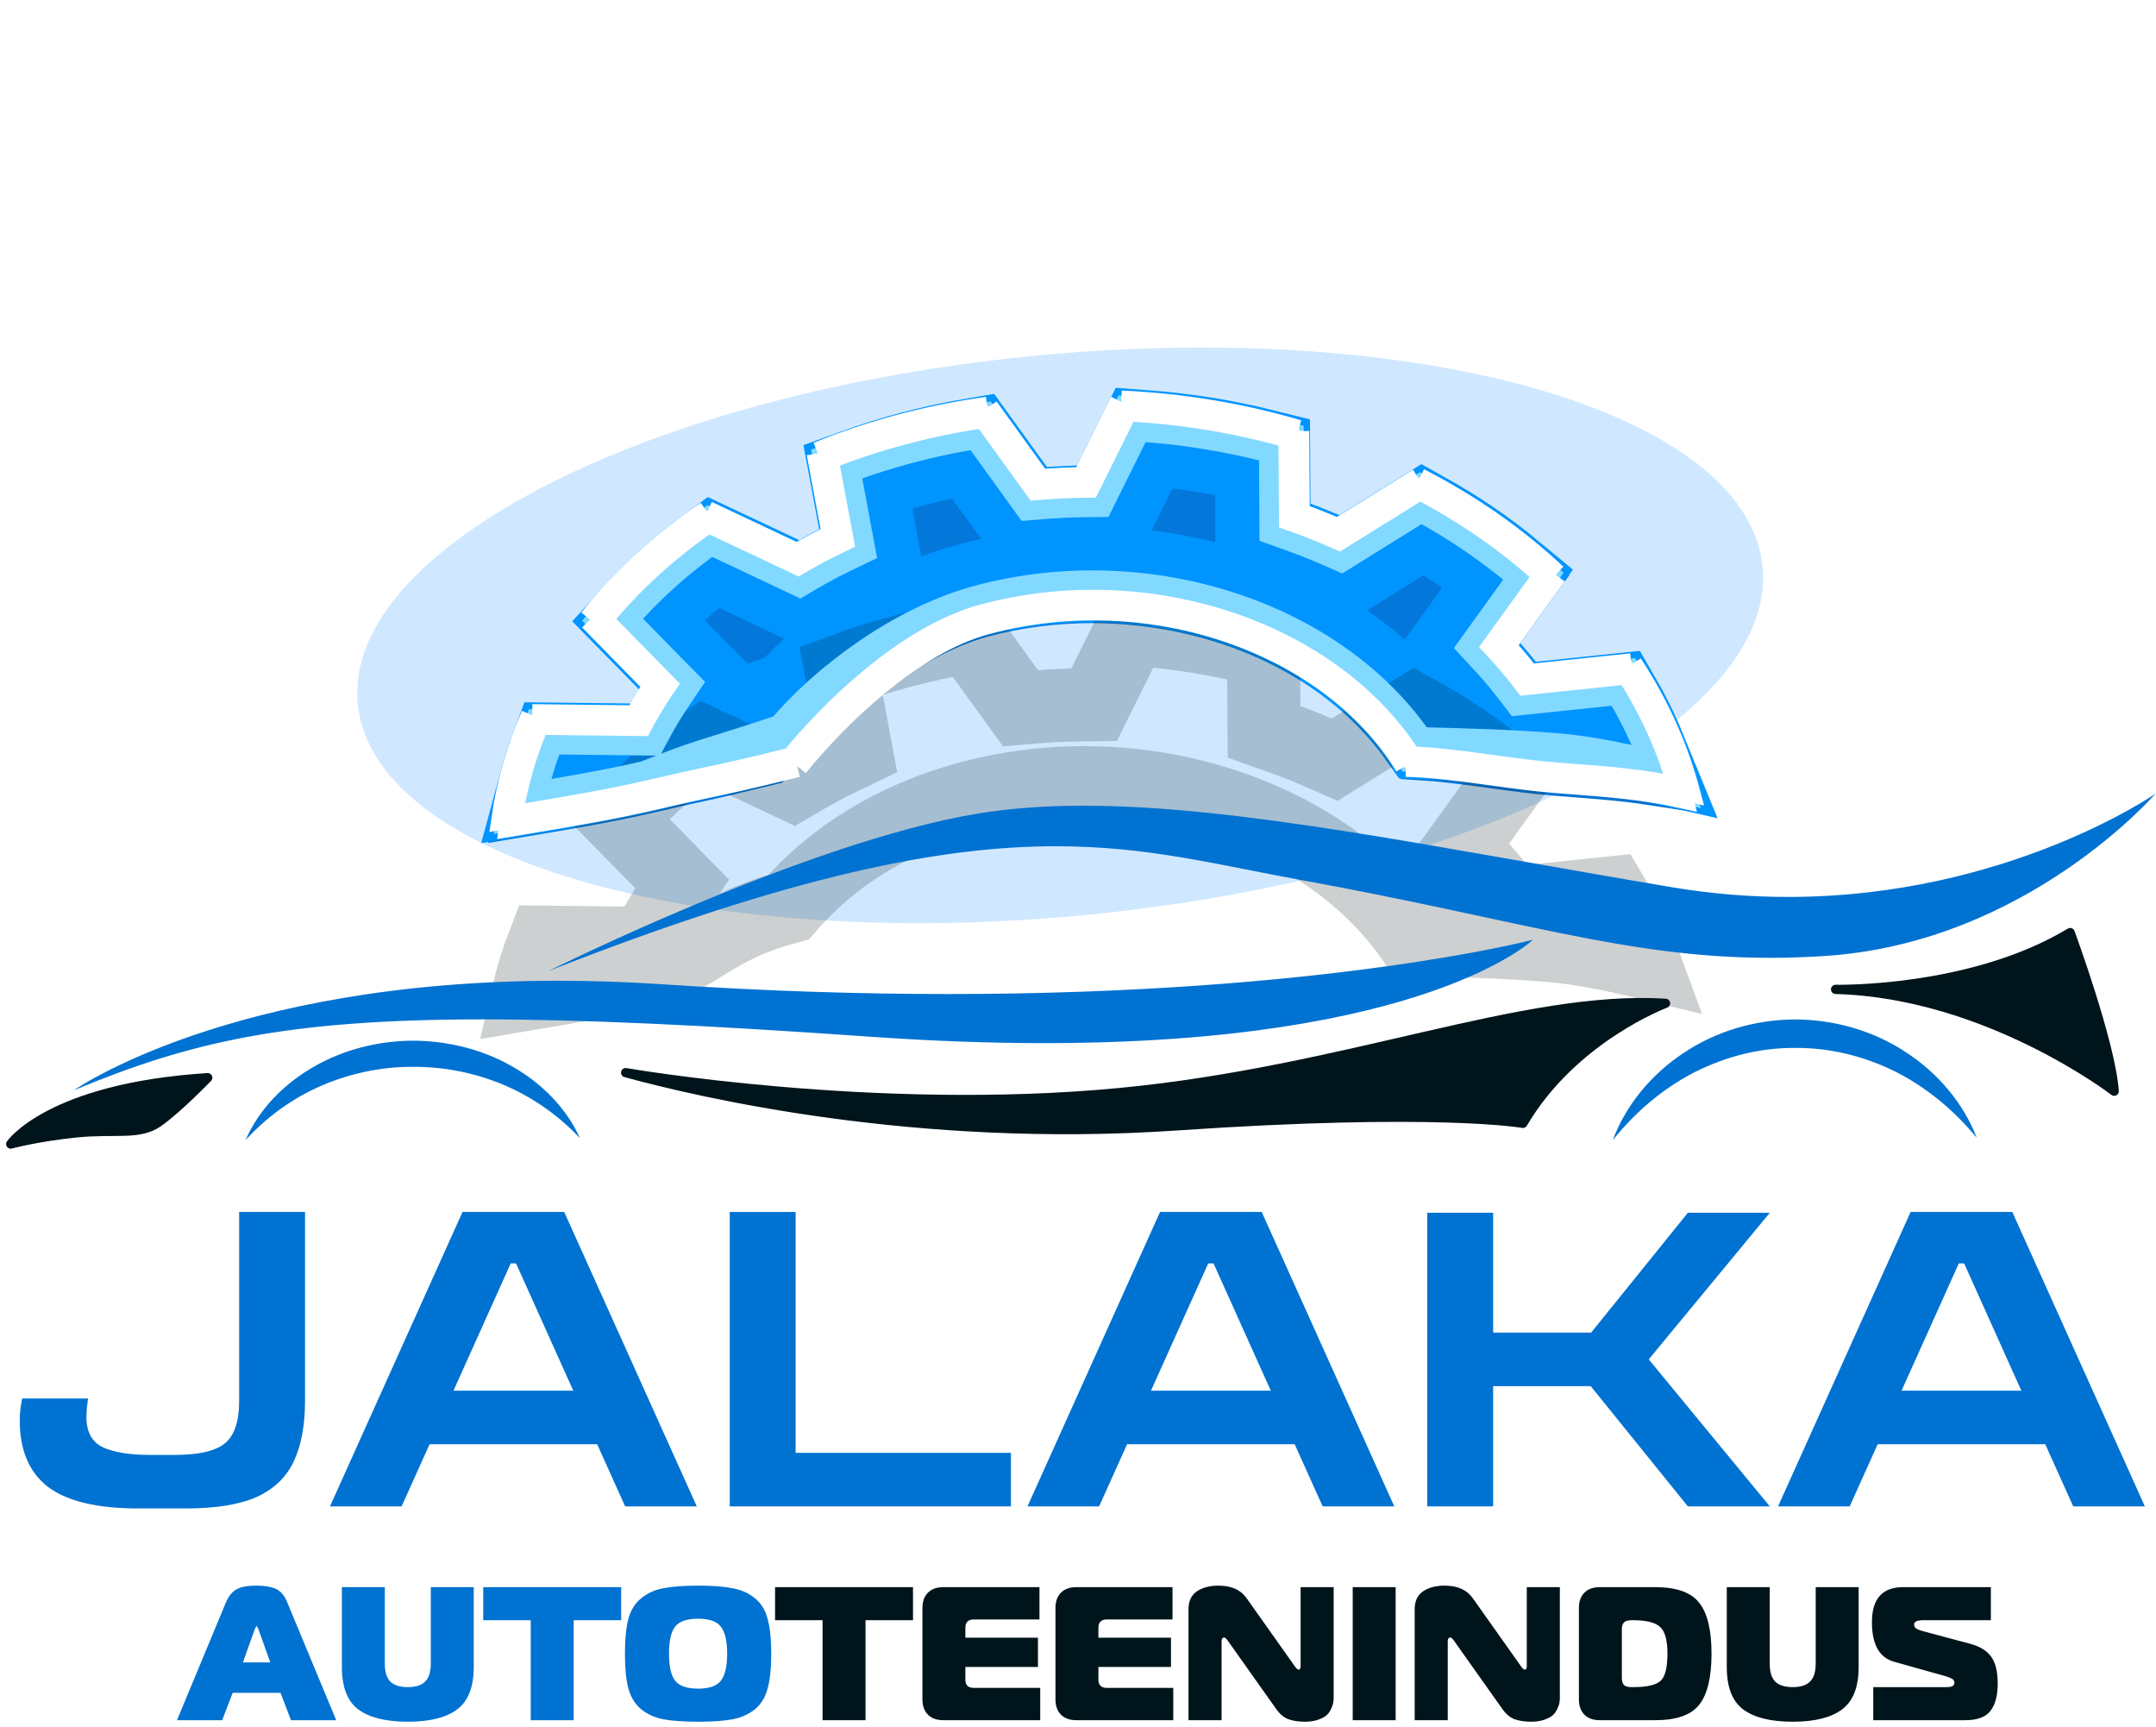 <?xml version="1.0" encoding="UTF-8"?> <svg xmlns="http://www.w3.org/2000/svg" width="201" height="161" viewBox="0 0 201 161" fill="none"><path d="M12.855 140.59C9.068 140.59 6.279 139.925 4.488 138.595C2.723 137.239 1.84 135.166 1.84 132.377C1.84 131.712 1.917 131.034 2.07 130.343H8.211C8.16 130.676 8.121 130.996 8.096 131.303C8.07 131.61 8.057 131.865 8.057 132.07C8.057 133.477 8.582 134.424 9.631 134.91C10.68 135.371 12.1 135.601 13.891 135.601H16.309C18.484 135.601 20.019 135.256 20.914 134.565C21.835 133.848 22.296 132.518 22.296 130.573V112.958H28.437V130.573C28.437 132.825 28.091 134.693 27.4 136.177C26.71 137.661 25.558 138.774 23.946 139.516C22.334 140.232 20.134 140.59 17.345 140.59H12.855Z" fill="#0072D1"></path><path d="M30.763 140.398L43.121 112.958H52.601L64.959 140.398H58.281L55.672 134.603H40.051L37.441 140.398H30.763ZM42.277 129.614H53.446L48.111 117.755H47.612L42.277 129.614Z" fill="#0072D1"></path><path d="M68.035 140.398V112.958H74.175V135.409H94.248V140.398H68.035Z" fill="#0072D1"></path><path d="M95.791 140.398L108.149 112.958H117.628L129.987 140.398H123.309L120.699 134.603H105.078L102.469 140.398H95.791ZM107.304 129.614H118.473L113.138 117.755H112.639L107.304 129.614Z" fill="#0072D1"></path><path d="M133.062 140.398V113.034H139.203V124.203H148.337L157.356 113.034H164.994L153.71 126.697L164.994 140.398H157.356L148.299 129.192H139.203V140.398H133.062Z" fill="#0072D1"></path><path d="M165.765 140.398L178.123 112.958H187.603L199.961 140.398H193.283L190.673 134.603H175.053L172.443 140.398H165.765ZM177.279 129.614H188.447L183.113 117.755H182.614L177.279 129.614Z" fill="#0072D1"></path><path d="M16.5 160.326L21.088 149.291C21.312 148.771 21.619 148.393 22.009 148.157C22.399 147.909 23.036 147.785 23.922 147.785C24.642 147.785 25.227 147.88 25.676 148.069C26.136 148.258 26.496 148.665 26.756 149.291L31.344 160.326H27.128L26.154 157.775H21.69L20.716 160.326H16.5ZM23.762 151.806L22.647 154.941H25.197L24.081 151.806C24.07 151.794 24.052 151.771 24.028 151.735C24.016 151.7 24.005 151.67 23.993 151.647C23.993 151.611 23.981 151.588 23.957 151.576C23.946 151.552 23.934 151.54 23.922 151.54L23.762 151.806ZM36.39 156.73C36.744 157.073 37.287 157.244 38.019 157.244C38.751 157.244 39.289 157.073 39.631 156.73C39.985 156.388 40.163 155.827 40.163 155.048V147.927H44.166V155.366C44.166 157.232 43.652 158.549 42.624 159.317C41.609 160.084 40.074 160.468 38.019 160.468C35.965 160.468 34.423 160.084 33.396 159.317C32.38 158.549 31.873 157.232 31.873 155.366V147.927H35.876V155.048C35.876 155.827 36.047 156.388 36.39 156.73ZM53.482 160.326H49.479V151.009H45.05V147.927H57.91V151.009H53.482V160.326ZM61.822 148.033C62.637 147.868 63.723 147.785 65.082 147.785C66.439 147.785 67.52 147.868 68.323 148.033C69.138 148.187 69.829 148.5 70.395 148.972C70.962 149.432 71.352 150.07 71.565 150.885C71.789 151.7 71.901 152.78 71.901 154.127C71.901 155.473 71.789 156.553 71.565 157.368C71.352 158.183 70.962 158.826 70.395 159.299C69.829 159.759 69.138 160.072 68.323 160.238C67.52 160.391 66.439 160.468 65.082 160.468C63.723 160.468 62.637 160.391 61.822 160.238C61.019 160.072 60.334 159.759 59.767 159.299C59.201 158.826 58.805 158.183 58.581 157.368C58.368 156.553 58.262 155.473 58.262 154.127C58.262 152.78 58.368 151.7 58.581 150.885C58.805 150.07 59.201 149.432 59.767 148.972C60.334 148.5 61.019 148.187 61.822 148.033ZM62.938 151.611C62.56 152.107 62.371 152.946 62.371 154.127C62.371 155.307 62.56 156.146 62.938 156.642C63.328 157.138 64.042 157.386 65.082 157.386C66.121 157.386 66.829 157.138 67.207 156.642C67.597 156.146 67.792 155.307 67.792 154.127C67.792 152.946 67.597 152.107 67.207 151.611C66.829 151.115 66.121 150.867 65.082 150.867C64.042 150.867 63.328 151.115 62.938 151.611Z" fill="#0072D1"></path><path d="M80.689 160.326H76.686V151.009H72.258V147.927H85.118V151.009H80.689V160.326ZM96.908 147.927V150.938H90.779C90.259 150.938 89.999 151.198 89.999 151.718V152.639H96.766V155.366H89.999V156.536C89.999 157.055 90.259 157.315 90.779 157.315H96.978V160.326H87.945C87.331 160.326 86.852 160.155 86.51 159.812C86.167 159.47 85.996 158.992 85.996 158.378V149.875C85.996 149.261 86.167 148.783 86.51 148.441C86.852 148.098 87.331 147.927 87.945 147.927H96.908ZM109.311 147.927V150.938H103.182C102.662 150.938 102.402 151.198 102.402 151.718V152.639H109.169V155.366H102.402V156.536C102.402 157.055 102.662 157.315 103.182 157.315H109.382V160.326H100.348C99.734 160.326 99.255 160.155 98.913 159.812C98.57 159.47 98.399 158.992 98.399 158.378V149.875C98.399 149.261 98.57 148.783 98.913 148.441C99.255 148.098 99.734 147.927 100.348 147.927H109.311ZM124.335 147.927V158.254C124.335 158.395 124.324 158.531 124.3 158.661C124.288 158.791 124.229 158.974 124.123 159.21C124.028 159.446 123.893 159.653 123.715 159.83C123.538 159.996 123.273 160.143 122.918 160.273C122.564 160.403 122.139 160.468 121.643 160.468C121.064 160.468 120.557 160.391 120.12 160.238C119.683 160.072 119.293 159.742 118.951 159.246L114.469 152.922C114.327 152.721 114.215 152.621 114.132 152.621C113.967 152.621 113.885 152.739 113.885 152.975V160.326H110.802V149.982C110.802 149.226 111.062 148.671 111.582 148.317C112.113 147.962 112.78 147.785 113.583 147.785C114.788 147.785 115.662 148.169 116.205 148.937L120.722 155.313C120.864 155.514 120.976 155.614 121.058 155.614C121.188 155.614 121.253 155.514 121.253 155.313V147.927H124.335ZM130.114 160.326H126.111V147.927H130.114V160.326ZM145.422 147.927V158.254C145.422 158.395 145.41 158.531 145.386 158.661C145.375 158.791 145.316 158.974 145.209 159.21C145.115 159.446 144.979 159.653 144.802 159.83C144.625 159.996 144.359 160.143 144.005 160.273C143.651 160.403 143.225 160.468 142.729 160.468C142.151 160.468 141.643 160.391 141.206 160.238C140.769 160.072 140.379 159.742 140.037 159.246L135.555 152.922C135.414 152.721 135.302 152.621 135.219 152.621C135.054 152.621 134.971 152.739 134.971 152.975V160.326H131.889V149.982C131.889 149.226 132.149 148.671 132.668 148.317C133.2 147.962 133.867 147.785 134.67 147.785C135.874 147.785 136.748 148.169 137.291 148.937L141.808 155.313C141.95 155.514 142.062 155.614 142.145 155.614C142.275 155.614 142.34 155.514 142.34 155.313V147.927H145.422ZM154.318 160.326H149.146C148.532 160.326 148.054 160.155 147.711 159.812C147.369 159.47 147.198 158.992 147.198 158.378V149.875C147.198 149.261 147.369 148.783 147.711 148.441C148.054 148.098 148.532 147.927 149.146 147.927H154.318C156.291 147.927 157.655 148.411 158.41 149.379C159.178 150.336 159.562 151.918 159.562 154.127C159.562 156.335 159.178 157.923 158.41 158.891C157.655 159.848 156.291 160.326 154.318 160.326ZM151.201 151.895V156.358C151.201 156.677 151.266 156.908 151.396 157.049C151.537 157.179 151.768 157.244 152.087 157.244H152.264C153.539 157.244 154.389 157.049 154.814 156.66C155.24 156.27 155.452 155.426 155.452 154.127C155.452 152.863 155.222 152.03 154.761 151.629C154.313 151.216 153.48 151.009 152.264 151.009H152.087C151.768 151.009 151.537 151.08 151.396 151.222C151.266 151.351 151.201 151.576 151.201 151.895ZM165.502 156.73C165.856 157.073 166.399 157.244 167.131 157.244C167.863 157.244 168.401 157.073 168.743 156.73C169.097 156.388 169.275 155.827 169.275 155.048V147.927H173.278V155.366C173.278 157.232 172.764 158.549 171.737 159.317C170.721 160.084 169.186 160.468 167.131 160.468C165.076 160.468 163.535 160.084 162.508 159.317C161.492 158.549 160.985 157.232 160.985 155.366V147.927H164.988V155.048C164.988 155.827 165.159 156.388 165.502 156.73ZM174.641 160.326V157.244H181.514C181.974 157.244 182.205 157.114 182.205 156.854C182.205 156.689 182.14 156.565 182.01 156.482C181.88 156.4 181.679 156.317 181.408 156.234L176.607 154.888C175.214 154.51 174.517 153.276 174.517 151.186C174.517 149.013 175.485 147.927 177.422 147.927H185.606V151.009H179.3C178.733 151.009 178.449 151.139 178.449 151.399C178.449 151.588 178.538 151.729 178.715 151.824C178.892 151.918 179.152 152.007 179.495 152.089L183.675 153.205C184.608 153.453 185.269 153.867 185.659 154.445C186.049 155.012 186.243 155.833 186.243 156.908C186.243 158.041 186.013 158.897 185.553 159.476C185.104 160.043 184.33 160.326 183.232 160.326H174.641Z" fill="#00141B"></path><g style="mix-blend-mode:hard-light"><path d="M60.24 72.404C56.865 73.188 53.456 73.783 49.973 74.367C50.35 72.733 50.849 71.121 51.467 69.54L59.525 69.631L60.971 69.647L61.621 68.441C62.118 67.519 62.666 66.614 63.263 65.727L64.344 64.121L62.871 62.619L58.468 58.13C60.739 55.527 63.395 53.116 66.405 50.96L73.423 54.269L74.687 54.865L75.813 54.207C76.837 53.608 77.905 53.042 79.01 52.51L80.565 51.761L80.239 50.021L79.158 44.237C80.989 43.555 82.89 42.947 84.859 42.423C86.921 41.874 88.997 41.432 91.079 41.092L94.955 46.455L95.882 47.738L97.413 47.612C98.71 47.506 100.004 47.445 101.291 47.43L102.747 47.413L103.362 46.173L106.237 40.376C110.444 40.656 114.572 41.331 118.542 42.364L118.578 48.085L118.59 49.937L120.424 50.591C121.606 51.013 122.764 51.475 123.895 51.974L125.17 52.536L126.274 51.851L132.626 47.906C135.925 49.711 138.978 51.801 141.717 54.145L138.179 59.049L137.048 60.616L138.473 62.156C139.224 62.968 139.935 63.811 140.604 64.682L141.56 65.925L143.07 65.768L150.94 64.946C151.785 66.358 152.541 67.817 153.2 69.323C153.54 70.098 153.848 70.876 154.127 71.654C151.55 71.259 149.024 71.067 146.466 70.871C146.009 70.837 145.549 70.802 145.09 70.765C143.243 70.62 141.364 70.362 139.388 70.091C139.017 70.04 138.642 69.988 138.263 69.937C136.382 69.683 134.425 69.436 132.463 69.313C124.248 57.433 106.834 51.887 91.213 56.046C87.302 57.087 83.083 59.568 79.462 62.253C76.102 64.743 73.062 67.556 71.049 69.905C66.99 70.901 66.289 71.052 65.141 71.299C64.285 71.483 63.179 71.72 60.24 72.404Z" fill="#0072D1"></path><path d="M60.24 72.404C56.865 73.188 53.456 73.783 49.973 74.367C50.35 72.733 50.849 71.121 51.467 69.54L59.525 69.631L60.971 69.647L61.621 68.441C62.118 67.519 62.666 66.614 63.263 65.727L64.344 64.121L62.871 62.619L58.468 58.13C60.739 55.527 63.395 53.116 66.405 50.96L73.423 54.269L74.687 54.865L75.813 54.207C76.837 53.608 77.905 53.042 79.01 52.51L80.565 51.761L80.239 50.021L79.158 44.237C80.989 43.555 82.89 42.947 84.859 42.423C86.921 41.874 88.997 41.432 91.079 41.092L94.955 46.455L95.882 47.738L97.413 47.612C98.71 47.506 100.004 47.445 101.291 47.43L102.747 47.413L103.362 46.173L106.237 40.376C110.444 40.656 114.572 41.331 118.542 42.364L118.578 48.085L118.59 49.937L120.424 50.591C121.606 51.013 122.764 51.475 123.895 51.974L125.17 52.536L126.274 51.851L132.626 47.906C135.925 49.711 138.978 51.801 141.717 54.145L138.179 59.049L137.048 60.616L138.473 62.156C139.224 62.968 139.935 63.811 140.604 64.682L141.56 65.925L143.07 65.768L150.94 64.946C151.785 66.358 152.541 67.817 153.2 69.323C153.54 70.098 153.848 70.876 154.127 71.654C151.55 71.259 149.024 71.067 146.466 70.871C146.009 70.837 145.549 70.802 145.09 70.765C143.243 70.62 141.364 70.362 139.388 70.091C139.017 70.04 138.642 69.988 138.263 69.937C136.382 69.683 134.425 69.436 132.463 69.313C124.248 57.433 106.834 51.887 91.213 56.046C87.302 57.087 83.083 59.568 79.462 62.253C76.102 64.743 73.062 67.556 71.049 69.905C66.99 70.901 66.289 71.052 65.141 71.299C64.285 71.483 63.179 71.72 60.24 72.404Z" stroke="#0072D1" stroke-width="6.807"></path></g><g style="mix-blend-mode:hard-light" filter="url(#filter0_f_1449_67)"><path d="M104.044 84.979C140.121 80.861 167.036 65.989 164.161 51.761C161.286 37.534 129.709 29.338 93.632 33.456C57.555 37.574 30.639 52.445 33.514 66.673C36.389 80.901 67.966 89.097 104.044 84.979Z" fill="#128DFF" fill-opacity="0.2"></path></g><g style="mix-blend-mode:hard-light" filter="url(#filter1_f_1449_67)"><path d="M153.983 71.061C151.073 70.355 148.019 69.706 144.83 69.455C140.791 69.137 136.74 69.031 132.769 68.927C132.64 68.924 132.51 68.92 132.38 68.917C124.158 57.056 106.759 51.522 91.149 55.678C84.031 57.573 78.218 61.22 74.216 65.899C70.357 66.932 68.301 68.162 66.475 69.293C66.426 69.323 66.377 69.353 66.328 69.384C64.614 70.446 63.175 71.338 60.177 72.035C56.802 72.82 53.393 73.415 49.91 73.999C50.288 72.364 50.787 70.752 51.404 69.171L59.462 69.263L60.909 69.279L61.559 68.073C62.056 67.151 62.603 66.245 63.2 65.359L64.282 63.753L62.809 62.251L58.405 57.762C60.676 55.158 63.333 52.748 66.342 50.592L73.361 53.901L74.625 54.497L75.75 53.839C76.775 53.24 77.842 52.674 78.948 52.142L80.502 51.393L80.177 49.653L79.095 43.869C80.927 43.186 82.828 42.579 84.796 42.055C86.858 41.506 88.934 41.064 91.016 40.724L94.891 46.087L95.818 47.37L97.351 47.244C98.647 47.138 99.941 47.077 101.228 47.061L102.685 47.044L103.299 45.804L106.174 40.007C110.381 40.288 114.51 40.963 118.479 41.995L118.516 47.717L118.528 49.569L120.361 50.223C121.544 50.645 122.702 51.106 123.833 51.606L125.108 52.168L126.211 51.483L132.564 47.538C135.863 49.343 138.915 51.433 141.655 53.777L138.116 58.681L136.985 60.248L138.41 61.788C139.162 62.6 139.873 63.443 140.542 64.314L141.498 65.557L143.008 65.4L150.877 64.578C151.722 65.99 152.479 67.449 153.138 68.955C153.444 69.655 153.726 70.358 153.983 71.061Z" stroke="#0094FF" stroke-width="6.807"></path></g><g style="mix-blend-mode:hard-light" filter="url(#filter2_f_1449_67)"><path d="M59.935 71.293C56.985 71.978 54.01 72.518 50.969 73.035C51.25 71.993 51.582 70.96 51.964 69.94L59.513 70.025L61.405 70.047L62.255 68.469C62.742 67.567 63.277 66.681 63.862 65.812L65.276 63.712L63.35 61.748L59.459 57.782C61.503 55.513 63.849 53.396 66.478 51.477L73.064 54.582L74.717 55.361L76.188 54.502C77.197 53.913 78.247 53.355 79.336 52.831L81.369 51.852L80.943 49.576L79.972 44.383C81.612 43.789 83.306 43.257 85.055 42.792C86.926 42.294 88.809 41.885 90.698 41.561L94.26 46.491L95.472 48.168L97.475 48.004C98.755 47.899 100.029 47.839 101.298 47.824L103.203 47.801L104.007 46.18L106.673 40.803C110.435 41.082 114.129 41.68 117.697 42.569L117.729 47.659L117.745 50.081L120.142 50.937C121.305 51.352 122.444 51.805 123.556 52.296L125.223 53.032L126.666 52.136L132.638 48.426C135.504 50.026 138.173 51.844 140.6 53.858L137.46 58.209L135.982 60.258L137.845 62.272C138.577 63.065 139.271 63.888 139.925 64.738L141.175 66.364L143.15 66.158L150.483 65.392C151.199 66.627 151.846 67.898 152.418 69.204C152.533 69.469 152.646 69.735 152.755 70.001C150.227 69.419 147.575 68.912 144.827 68.695C140.778 68.376 136.717 68.269 132.761 68.165C124.195 56.198 106.582 50.761 90.884 54.941C83.716 56.849 77.829 60.506 73.734 65.22C69.918 66.267 67.838 67.51 66.014 68.639C65.965 68.67 65.916 68.7 65.867 68.73C64.173 69.781 62.814 70.623 59.935 71.293Z" stroke="#0094FF" stroke-width="8.901"></path></g><g style="mix-blend-mode:hard-light" filter="url(#filter3_ddi_1449_67)"><path d="M60.177 72.035C56.802 72.82 53.393 73.415 49.91 73.999C50.288 72.364 50.787 70.752 51.404 69.171L59.462 69.263L60.909 69.279L61.559 68.073C62.056 67.151 62.603 66.245 63.2 65.359L64.282 63.753L62.809 62.251L58.405 57.762C60.676 55.158 63.333 52.748 66.342 50.592L73.361 53.901L74.625 54.497L75.75 53.839C76.775 53.24 77.842 52.674 78.948 52.142L80.502 51.393L80.177 49.653L79.095 43.869C80.927 43.186 82.828 42.579 84.796 42.055C86.858 41.506 88.934 41.064 91.016 40.724L94.891 46.087L95.818 47.37L97.351 47.244C98.647 47.138 99.941 47.077 101.228 47.061L102.685 47.044L103.299 45.804L106.174 40.007C110.381 40.288 114.51 40.963 118.479 41.995L118.516 47.717L118.528 49.569L120.361 50.223C121.544 50.645 122.702 51.106 123.833 51.606L125.108 52.168L126.211 51.483L132.564 47.538C135.863 49.343 138.915 51.433 141.655 53.777L138.116 58.681L136.985 60.248L138.41 61.788C139.162 62.6 139.873 63.443 140.542 64.314L141.498 65.557L143.008 65.4L150.877 64.578C151.722 65.99 152.479 67.449 153.138 68.955C153.444 69.655 153.726 70.358 153.983 71.061C151.073 70.355 148.019 69.706 144.83 69.455C140.791 69.137 136.74 69.031 132.769 68.927C132.64 68.924 132.51 68.92 132.38 68.917C124.158 57.056 106.759 51.522 91.149 55.678C84.031 57.573 78.218 61.22 74.216 65.899C70.357 66.932 68.301 68.162 66.475 69.293C66.426 69.323 66.377 69.353 66.328 69.384C64.614 70.446 63.175 71.338 60.177 72.035Z" stroke="#00141B" stroke-opacity="0.2" stroke-width="6.807"></path></g><g filter="url(#filter4_f_1449_67)"><path d="M155.445 72.385C152.056 71.536 148.541 70.697 144.836 70.405C140.825 70.089 136.804 69.983 132.831 69.879C132.518 69.871 132.206 69.863 131.894 69.855C124.114 58.135 106.983 52.471 91.483 56.598C84.314 58.507 77.204 63.908 73.315 68.57C70.246 69.61 68.541 70.136 67.224 70.543C65.204 71.166 64.095 71.508 60.373 72.988C56.56 73.87 52.702 74.514 48.779 75.169C48.736 75.176 48.694 75.183 48.652 75.19C49.095 72.812 49.785 70.478 50.715 68.21L59.398 68.309L60.289 68.319L60.689 67.576C61.199 66.63 61.762 65.7 62.374 64.791L63.039 63.803L62.132 62.879L57.099 57.747C59.642 54.716 62.684 51.933 66.179 49.487L73.732 53.048L74.51 53.415L75.203 53.01C76.249 52.399 77.336 51.822 78.463 51.279L79.419 50.819L79.219 49.748L78.001 43.235C80.07 42.435 82.229 41.73 84.473 41.133C86.775 40.52 89.094 40.039 91.419 39.682L95.682 45.581L96.252 46.371L97.195 46.293C98.514 46.185 99.831 46.123 101.142 46.107L102.038 46.097L102.416 45.334L105.549 39.017C110.314 39.292 114.988 40.064 119.458 41.287L119.5 47.788L119.507 48.927L120.635 49.33C121.842 49.761 123.024 50.232 124.18 50.742L124.964 51.088L125.643 50.666L132.465 46.429C136.311 48.483 139.846 50.917 142.965 53.688L138.937 59.27L138.241 60.234L139.118 61.181C139.892 62.018 140.624 62.886 141.313 63.783L141.901 64.548L142.831 64.451L151.359 63.56C152.371 65.19 153.269 66.885 154.038 68.643L154.039 68.643C154.583 69.886 155.05 71.134 155.445 72.385Z" stroke="#82D9FF" stroke-width="4.189"></path></g><g filter="url(#filter5_f_1449_67)"><path d="M156.556 73.46C156.837 73.52 157.119 73.584 157.403 73.651C156.908 71.81 156.267 69.972 155.468 68.145C154.521 65.982 153.388 63.91 152.092 61.937M156.556 73.46C156.085 71.766 155.487 70.076 154.751 68.394C153.893 66.435 152.879 64.551 151.726 62.749M156.556 73.46C156.632 73.732 156.705 74.003 156.774 74.275C153.31 73.502 149.993 73.248 146.395 72.972C145.944 72.938 145.489 72.903 145.029 72.867C143.099 72.715 141.132 72.445 139.158 72.174C136.449 71.802 133.727 71.429 131.072 71.356M156.556 73.46C153.148 72.729 149.872 72.478 146.396 72.212C145.944 72.178 145.488 72.143 145.028 72.107C143.124 71.957 141.185 71.691 139.21 71.42C138.841 71.369 138.471 71.318 138.1 71.268C135.908 70.972 133.682 70.696 131.488 70.609M152.092 61.937L152.238 62.695L151.726 62.749M152.092 61.937L151.442 62.309C151.538 62.455 151.633 62.602 151.726 62.749M152.092 61.937L142.535 62.935C141.814 61.998 141.048 61.089 140.238 60.214L145.029 53.575M151.726 62.749L142.68 63.693L142.216 63.742L141.921 63.359C141.216 62.442 140.468 61.554 139.676 60.698L139.238 60.224L139.585 59.742L143.998 53.628M131.072 71.356C124.036 59.885 107.341 53.989 92.004 58.073C85.037 59.928 78.004 66.829 74.315 71.391M131.072 71.356L131.03 70.594C131.182 70.598 131.335 70.603 131.488 70.609M131.072 71.356L131.736 71.005C131.654 70.872 131.571 70.74 131.488 70.609M131.488 70.609C124.075 59.008 107.159 53.231 91.741 57.336C88.114 58.302 84.522 60.562 81.399 63.116C78.347 65.612 75.695 68.428 73.832 70.708M143.998 53.628C144.169 53.785 144.34 53.943 144.51 54.102L145.029 53.575M143.998 53.628L144.376 53.103L145.029 53.575M143.998 53.628C140.582 50.504 136.662 47.792 132.374 45.547M145.029 53.575C141.324 50.09 137.015 47.097 132.284 44.666M132.374 45.547L132.742 45.319L132.284 44.666M132.374 45.547C132.238 45.475 132.101 45.404 131.964 45.334L132.284 44.666M132.374 45.547L125.181 50.014L124.841 50.225L124.449 50.052C123.274 49.533 122.072 49.055 120.846 48.617L120.282 48.416L120.278 47.846L120.233 40.729M132.284 44.666L124.722 49.361C123.528 48.834 122.306 48.348 121.061 47.903L121.012 40.176M121.012 40.176L120.842 40.905C120.639 40.845 120.436 40.786 120.233 40.729M121.012 40.176L120.229 40.119L120.233 40.729M121.012 40.176C115.747 38.627 110.193 37.692 104.53 37.446M120.233 40.729C115.364 39.346 110.252 38.493 105.038 38.23M105.038 38.23L105.241 37.822L104.53 37.446M105.038 38.23C104.879 38.222 104.719 38.215 104.559 38.208L104.53 37.446M105.038 38.23L101.701 44.959L101.512 45.34L101.064 45.346C99.734 45.361 98.399 45.425 97.062 45.534L96.591 45.573L96.305 45.178L91.735 38.854M104.53 37.446L100.991 44.583C99.642 44.599 98.288 44.663 96.933 44.774L92.059 38.028M92.059 38.028L92.231 38.784C92.065 38.806 91.901 38.83 91.735 38.854M92.059 38.028L91.431 38.432L91.735 38.854M92.059 38.028C89.342 38.404 86.631 38.944 83.943 39.66C81.255 40.376 78.686 41.242 76.243 42.24M91.735 38.854C89.216 39.221 86.7 39.733 84.206 40.397C81.74 41.053 79.376 41.837 77.119 42.735M77.119 42.735L77.012 42.163L76.243 42.24M77.119 42.735C76.944 42.805 76.768 42.876 76.594 42.947L76.243 42.24M77.119 42.735L78.445 49.825L78.545 50.361L78.066 50.591C76.924 51.142 75.819 51.727 74.756 52.349L74.41 52.551L74.021 52.367L66.044 48.606M76.243 42.24L77.674 49.902C76.516 50.46 75.394 51.055 74.315 51.686L65.917 47.727M65.917 47.727L66.398 48.365C66.279 48.445 66.161 48.526 66.044 48.606M65.917 47.727L65.624 48.408L66.044 48.606M65.917 47.727C61.63 50.623 57.969 54.011 55.018 57.747M66.044 48.606C62.155 51.279 58.804 54.364 56.053 57.744M56.053 57.744L55.563 57.245L55.018 57.747M56.053 57.744C55.918 57.909 55.785 58.076 55.653 58.242L55.018 57.747M56.053 57.744L61.583 63.382L62.036 63.844L61.703 64.338C61.08 65.266 60.506 66.214 59.984 67.181L59.785 67.552L59.34 67.547L50.162 67.443M55.018 57.747L61.038 63.885C60.402 64.83 59.817 65.798 59.285 66.785L49.619 66.675M49.619 66.675L50.343 67.022C50.282 67.162 50.221 67.302 50.162 67.443M49.619 66.675L49.675 67.438L50.162 67.443M49.619 66.675C48.264 69.761 47.338 72.98 46.863 76.274C47.136 76.228 47.41 76.182 47.684 76.136M50.162 67.443C48.97 70.249 48.139 73.162 47.684 76.136M47.684 76.136C47.643 76.403 47.605 76.671 47.57 76.939C48.095 76.851 48.621 76.763 49.145 76.676C53.107 76.015 57.057 75.356 60.957 74.449M47.684 76.136C48.11 76.065 48.535 75.994 48.96 75.923C52.921 75.262 56.843 74.607 60.717 73.706M60.957 74.449L60.717 73.706M60.957 74.449C63.847 73.777 65.254 73.477 66.491 73.213C68.227 72.843 69.624 72.545 74.315 71.391M60.717 73.706C63.64 73.027 65.048 72.727 66.279 72.464C67.971 72.104 69.33 71.814 73.832 70.708M73.832 70.708C73.909 70.689 73.987 70.67 74.065 70.65L74.315 71.391M73.832 70.708C73.783 70.769 73.733 70.829 73.684 70.889L74.315 71.391" stroke="white" stroke-width="2.094"></path></g><path d="M1 106.627C1 106.627 4.624 101.379 19.366 100.444C19.366 100.444 16.456 103.457 14.69 104.652C12.924 105.847 10.69 105.223 7.105 105.587C3.52 105.95 1 106.627 1 106.627Z" fill="#00141B" stroke="#00141B" stroke-width="0.863" stroke-miterlimit="10" stroke-linecap="round" stroke-linejoin="round"></path><path d="M9.699 100.248C15.184 97.403 29.142 91.63 52.053 91.63C55.231 91.63 58.515 91.741 61.815 91.961C70.834 92.563 79.77 92.868 88.375 92.868C118.883 92.868 137.621 89.036 141.983 88.038C139.041 90.145 127.171 97.001 97.341 97.001C92.246 97.001 86.802 96.8 81.161 96.404C65.442 95.301 53.966 94.788 45.044 94.788C28.034 94.788 18.928 96.697 9.699 100.248Z" fill="#0072D1"></path><path d="M140.892 88.506C136.781 91.08 124.596 96.78 97.341 96.78C92.251 96.78 86.812 96.58 81.176 96.184C65.452 95.081 53.971 94.567 45.044 94.567C30.783 94.567 22.064 95.907 14.177 98.431C21.282 95.512 33.826 91.852 52.053 91.852C55.226 91.852 58.505 91.964 61.8 92.184C70.824 92.786 79.765 93.091 88.375 93.091C116.743 93.09 134.95 89.777 140.892 88.506ZM142.908 87.589C142.908 87.589 123.649 92.647 88.374 92.647C80.344 92.647 71.48 92.385 61.829 91.741C58.404 91.513 55.147 91.409 52.053 91.409C21.375 91.409 6.895 101.612 6.895 101.612C17.541 97.179 26.592 95.008 45.044 95.008C54.27 95.008 65.846 95.551 81.145 96.625C87.057 97.039 92.44 97.222 97.34 97.222C132.948 97.222 142.908 87.589 142.908 87.589Z" fill="#0072D1"></path><path d="M165.005 89.051C156.06 89.051 148.63 87.453 138.345 85.242C133.398 84.178 127.79 82.972 121.114 81.761C119.511 81.469 117.956 81.162 116.422 80.859C110.675 79.724 105.247 78.651 98.446 78.651C87.28 78.651 74.156 81.632 56.395 88.252C64.343 84.597 79.85 77.937 91.105 76.062C94.116 75.559 97.366 75.316 101.04 75.316C112.483 75.316 126.321 77.752 142.345 80.572C146.691 81.338 151.185 82.128 155.871 82.915C159.443 83.513 163.084 83.818 166.692 83.818C183.122 83.818 195.423 77.529 199.564 75.098C196.065 78.54 185.286 87.855 170.232 88.872C168.466 88.99 166.707 89.051 165.005 89.051Z" fill="#0072D1"></path><path d="M101.037 75.537C112.46 75.537 126.287 77.971 142.299 80.79C146.647 81.555 151.142 82.346 155.831 83.133C159.417 83.734 163.069 84.039 166.689 84.039C181.44 84.039 192.878 78.984 198.101 76.172C193.669 80.187 183.651 87.744 170.214 88.651C168.453 88.77 166.699 88.831 165.002 88.831C156.08 88.831 148.66 87.235 138.388 85.026C133.44 83.962 127.83 82.756 121.151 81.544C119.549 81.253 117.98 80.943 116.463 80.643C110.705 79.505 105.266 78.431 98.443 78.431C88.463 78.431 76.928 80.804 61.937 86.017C70.333 82.377 82.11 77.785 91.138 76.28C94.137 75.78 97.375 75.537 101.037 75.537ZM200.95 73.974C200.95 73.974 187.12 83.597 166.69 83.597C163.269 83.597 159.662 83.327 155.905 82.697C133.742 78.98 115.572 75.095 101.037 75.095C97.5 75.095 94.177 75.325 91.065 75.843C75.168 78.493 51.141 90.499 51.141 90.499C74.147 81.469 87.909 78.872 98.443 78.872C107.045 78.872 113.496 80.604 121.072 81.979C141.411 85.668 151.655 89.272 165.002 89.272C166.691 89.272 168.43 89.215 170.245 89.092C188.97 87.828 200.95 73.974 200.95 73.974Z" fill="#0072D1"></path><path d="M23.734 105.086C24.982 102.917 26.927 101.015 29.328 99.639C31.99 98.086 35.137 97.248 38.431 97.214C41.738 97.22 44.895 98.023 47.556 99.538C49.975 100.886 51.946 102.768 53.221 104.925C51.369 103.196 49.252 101.829 46.912 100.852C44.25 99.763 41.474 99.212 38.661 99.212L38.355 99.212C35.52 99.212 32.705 99.793 29.986 100.939C27.658 101.941 25.56 103.333 23.734 105.086Z" fill="#0072D1"></path><path d="M38.427 97.435C41.698 97.441 44.816 98.235 47.446 99.731C49.296 100.762 50.88 102.11 52.083 103.653C50.536 102.421 48.832 101.414 46.991 100.646C44.304 99.546 41.5 98.989 38.658 98.989L38.44 98.991H38.352C35.489 98.991 32.644 99.577 29.894 100.736C28.068 101.522 26.383 102.545 24.858 103.791C26.04 102.24 27.603 100.88 29.437 99.83C32.064 98.297 35.173 97.469 38.427 97.435ZM38.426 96.993C35.212 97.026 31.983 97.833 29.215 99.447C26.451 101.031 24.119 103.419 22.895 106.26C24.969 103.986 27.414 102.285 30.07 101.143C32.703 100.033 35.52 99.433 38.352 99.433C38.38 99.433 38.41 99.433 38.438 99.433C38.512 99.433 38.585 99.432 38.658 99.432C41.444 99.432 44.221 99.991 46.823 101.056C49.491 102.169 51.956 103.838 54.066 106.08C52.804 103.255 50.446 100.896 47.662 99.344C44.875 97.76 41.638 96.999 38.426 96.993Z" fill="#0072D1"></path><path d="M151.145 104.999C152.423 102.371 154.492 100.036 157.083 98.326C160.002 96.363 163.616 95.266 167.259 95.235C170.943 95.235 174.559 96.285 177.471 98.191C180.089 99.869 182.19 102.179 183.502 104.795C181.473 102.594 179.177 100.852 176.662 99.609C173.768 98.195 170.61 97.448 167.529 97.448L167.165 97.45C164.066 97.45 160.865 98.236 157.908 99.724C155.411 101.001 153.141 102.772 151.145 104.999Z" fill="#0072D1"></path><path d="M167.288 95.015V95.457C170.897 95.457 174.47 96.494 177.35 98.379C179.429 99.712 181.179 101.45 182.458 103.424C180.72 101.772 178.809 100.427 176.754 99.41C173.83 97.982 170.639 97.227 167.524 97.227L167.272 97.229H167.165C164.03 97.229 160.793 98.024 157.803 99.529C155.767 100.569 153.882 101.935 152.171 103.604C153.423 101.622 155.146 99.868 157.204 98.509C160.086 96.571 163.656 95.487 167.254 95.457L167.288 95.015ZM167.288 95.015C167.276 95.015 167.264 95.015 167.252 95.015C163.604 95.045 159.955 96.125 156.956 98.142C153.949 100.126 151.567 103.004 150.359 106.26C152.526 103.562 155.11 101.402 158.003 99.923C160.867 98.481 164.003 97.671 167.164 97.671C167.199 97.671 167.234 97.671 167.268 97.671C167.354 97.669 167.439 97.669 167.524 97.669C170.632 97.669 173.724 98.423 176.558 99.808C179.471 101.248 182.083 103.372 184.287 106.039C183.039 102.798 180.62 99.951 177.586 98.006C174.572 96.032 170.923 95.015 167.288 95.015Z" fill="#0072D1"></path><path d="M197.104 101.702C197.104 101.702 185.261 92.589 171.129 92.213C171.129 92.213 183.751 92.497 192.999 86.92C192.999 86.92 196.791 97.234 197.104 101.702Z" fill="#00141B" stroke="#00141B" stroke-width="0.863" stroke-miterlimit="10" stroke-linecap="round" stroke-linejoin="round"></path><path d="M58.328 99.973C58.328 99.973 81.5 103.999 104.256 101.844C125.535 99.829 141.974 92.681 155.275 93.512C155.275 93.512 146.651 96.726 141.977 104.698C141.977 104.698 133.974 103.272 109.659 104.935C85.344 106.597 65.186 101.844 58.328 99.973Z" fill="#00141B" stroke="#00141B" stroke-width="0.863" stroke-miterlimit="10" stroke-linecap="round" stroke-linejoin="round"></path><defs><filter id="filter0_f_1449_67" x="1.888" y="0.975" width="193.899" height="116.484" filterUnits="userSpaceOnUse" color-interpolation-filters="sRGB"><feFlood flood-opacity="0" result="BackgroundImageFix"></feFlood><feBlend mode="normal" in="SourceGraphic" in2="BackgroundImageFix" result="shape"></feBlend><feGaussianBlur stdDeviation="15.708" result="effect1_foregroundBlur_1449_67"></feGaussianBlur></filter><filter id="filter1_f_1449_67" x="14.029" y="5.044" width="176.75" height="104.571" filterUnits="userSpaceOnUse" color-interpolation-filters="sRGB"><feFlood flood-opacity="0" result="BackgroundImageFix"></feFlood><feBlend mode="normal" in="SourceGraphic" in2="BackgroundImageFix" result="shape"></feBlend><feGaussianBlur stdDeviation="15.708" result="effect1_foregroundBlur_1449_67"></feGaussianBlur></filter><filter id="filter2_f_1449_67" x="34.387" y="25.671" width="136.233" height="63.389" filterUnits="userSpaceOnUse" color-interpolation-filters="sRGB"><feFlood flood-opacity="0" result="BackgroundImageFix"></feFlood><feBlend mode="normal" in="SourceGraphic" in2="BackgroundImageFix" result="shape"></feBlend><feGaussianBlur stdDeviation="5.236" result="effect1_foregroundBlur_1449_67"></feGaussianBlur></filter><filter id="filter3_ddi_1449_67" x="31.832" y="33.318" width="141.145" height="68.966" filterUnits="userSpaceOnUse" color-interpolation-filters="sRGB"><feFlood flood-opacity="0" result="BackgroundImageFix"></feFlood><feColorMatrix in="SourceAlpha" type="matrix" values="0 0 0 0 0 0 0 0 0 0 0 0 0 0 0 0 0 0 127 0" result="hardAlpha"></feColorMatrix><feOffset dy="6.807"></feOffset><feGaussianBlur stdDeviation="2.618"></feGaussianBlur><feColorMatrix type="matrix" values="0 0 0 0 0 0 0 0 0 0.051 0 0 0 0 0.082 0 0 0 0.7 0"></feColorMatrix><feBlend mode="multiply" in2="BackgroundImageFix" result="effect1_dropShadow_1449_67"></feBlend><feColorMatrix in="SourceAlpha" type="matrix" values="0 0 0 0 0 0 0 0 0 0 0 0 0 0 0 0 0 0 127 0" result="hardAlpha"></feColorMatrix><feOffset dy="10.472"></feOffset><feGaussianBlur stdDeviation="6.807"></feGaussianBlur><feColorMatrix type="matrix" values="0 0 0 0 0 0 0 0 0 0.4 0 0 0 0 1 0 0 0 1 0"></feColorMatrix><feBlend mode="color-dodge" in2="effect1_dropShadow_1449_67" result="effect2_dropShadow_1449_67"></feBlend><feBlend mode="normal" in="SourceGraphic" in2="effect2_dropShadow_1449_67" result="shape"></feBlend><feColorMatrix in="SourceAlpha" type="matrix" values="0 0 0 0 0 0 0 0 0 0 0 0 0 0 0 0 0 0 127 0" result="hardAlpha"></feColorMatrix><feOffset dx="-0.681" dy="1.361"></feOffset><feGaussianBlur stdDeviation="0.34"></feGaussianBlur><feComposite in2="hardAlpha" operator="arithmetic" k2="-1" k3="1"></feComposite><feColorMatrix type="matrix" values="0 0 0 0 1 0 0 0 0 1 0 0 0 0 1 0 0 0 0.5 0"></feColorMatrix><feBlend mode="normal" in2="shape" result="effect3_innerShadow_1449_67"></feBlend></filter><filter id="filter4_f_1449_67" x="45" y="35.8" width="114.618" height="42.995" filterUnits="userSpaceOnUse" color-interpolation-filters="sRGB"><feFlood flood-opacity="0" result="BackgroundImageFix"></feFlood><feBlend mode="normal" in="SourceGraphic" in2="BackgroundImageFix" result="shape"></feBlend><feGaussianBlur stdDeviation="0.524" result="effect1_foregroundBlur_1449_67"></feGaussianBlur></filter><filter id="filter5_f_1449_67" x="44.923" y="35.672" width="114.646" height="43.232" filterUnits="userSpaceOnUse" color-interpolation-filters="sRGB"><feFlood flood-opacity="0" result="BackgroundImageFix"></feFlood><feBlend mode="normal" in="SourceGraphic" in2="BackgroundImageFix" result="shape"></feBlend><feGaussianBlur stdDeviation="0.349" result="effect1_foregroundBlur_1449_67"></feGaussianBlur></filter></defs></svg> 